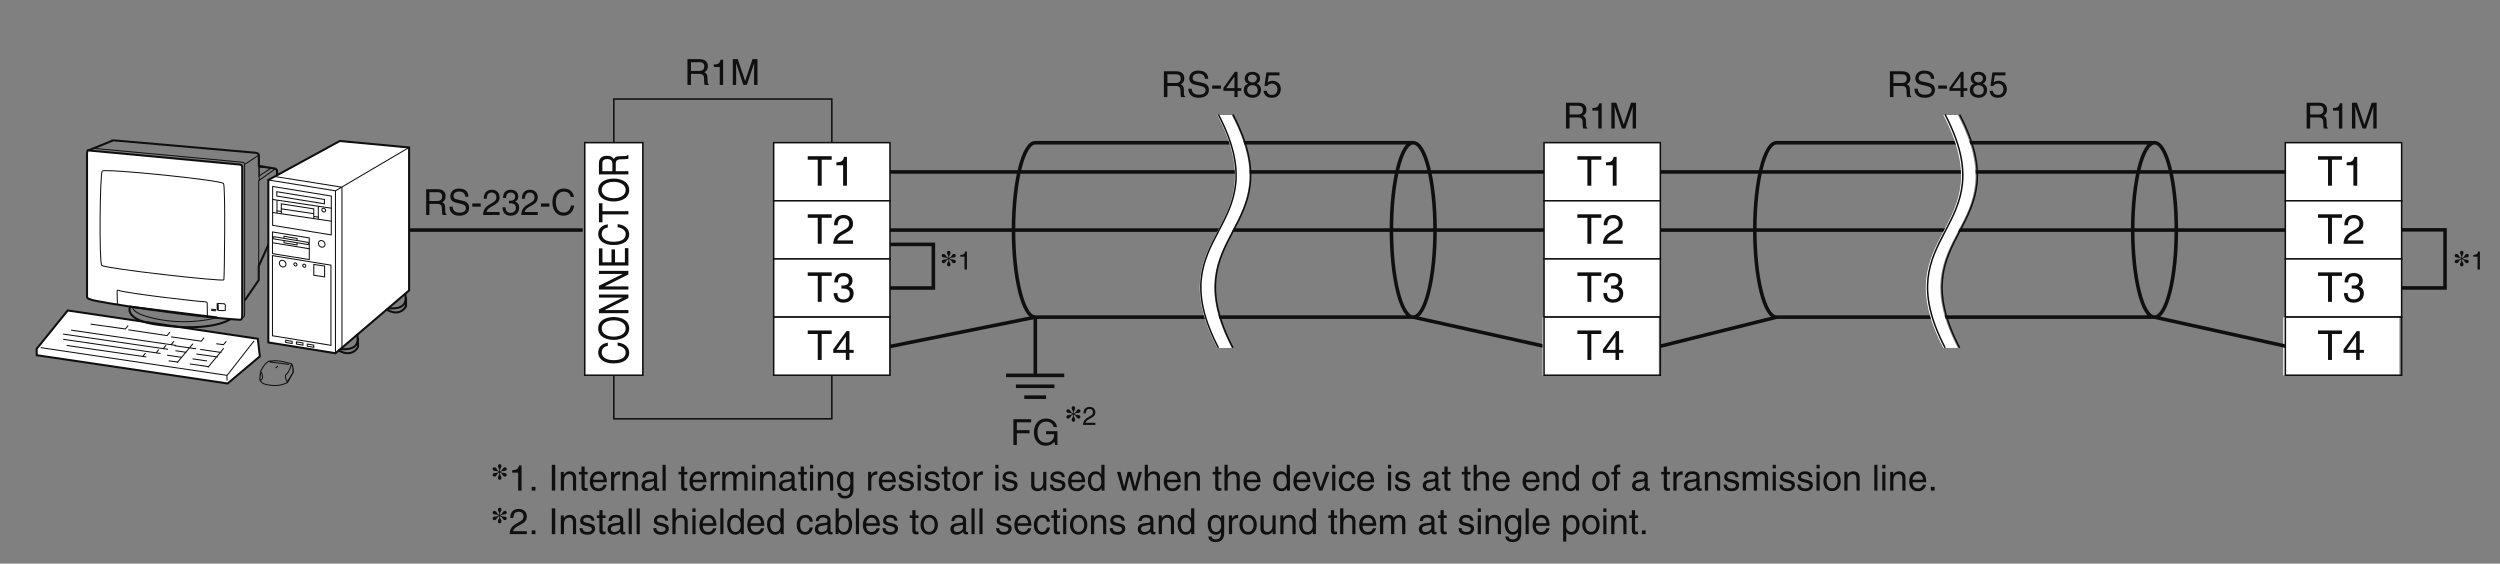 <?xml version="1.0" encoding="UTF-8"?>
<svg xmlns="http://www.w3.org/2000/svg" xmlns:xlink="http://www.w3.org/1999/xlink" width="487.56pt" height="109.91pt" viewBox="0 0 487.56 109.91" version="1.2">
<rect x="0" y="0" width="487.56" height="109.91" fill="#808080" stroke="none"/>
<defs>
<g>
<symbol overflow="visible" id="glyph0-0">
<path style="stroke:none;" d="M 0 0 L 3.5 0 L 3.5 -4.906 L 0 -4.906 Z M 1.75 -2.766 L 0.562 -4.547 L 2.938 -4.547 Z M 1.953 -2.453 L 3.156 -4.234 L 3.156 -0.672 Z M 0.562 -0.344 L 1.75 -2.141 L 2.938 -0.344 Z M 0.344 -4.234 L 1.547 -2.453 L 0.344 -0.672 Z M 0.344 -4.234 "/>
</symbol>
<symbol overflow="visible" id="glyph0-1">
<path style="stroke:none;" d="M 1.297 -2.156 L 2.938 -2.156 C 3.75 -2.156 3.844 -1.672 3.844 -1.266 C 3.844 -1.078 3.859 -0.312 3.953 0 L 4.781 0 L 4.781 -0.109 C 4.578 -0.234 4.547 -0.344 4.531 -0.609 L 4.5 -1.531 C 4.469 -2.219 4.172 -2.359 3.891 -2.469 C 4.219 -2.656 4.594 -2.938 4.594 -3.672 C 4.594 -4.734 3.766 -5.031 2.938 -5.031 L 0.609 -5.031 L 0.609 0 L 1.297 0 Z M 1.297 -4.438 L 2.984 -4.438 C 3.328 -4.438 3.891 -4.375 3.891 -3.609 C 3.891 -2.859 3.359 -2.734 2.875 -2.734 L 1.297 -2.734 Z M 1.297 -4.438 "/>
</symbol>
<symbol overflow="visible" id="glyph0-2">
<path style="stroke:none;" d="M 2.516 -4.922 L 2.031 -4.922 C 1.828 -4.109 1.5 -4.031 0.703 -3.984 L 0.703 -3.5 L 1.859 -3.5 L 1.859 0 L 2.516 0 Z M 2.516 -4.922 "/>
</symbol>
<symbol overflow="visible" id="glyph0-3">
<path style="stroke:none;" d="M 5.328 0 L 5.328 -5.031 L 4.359 -5.031 L 2.938 -0.781 L 2.922 -0.781 L 1.484 -5.031 L 0.516 -5.031 L 0.516 0 L 1.172 0 L 1.172 -2.969 C 1.172 -3.109 1.156 -3.75 1.156 -4.219 L 1.172 -4.219 L 2.578 0 L 3.25 0 L 4.672 -4.219 L 4.688 -4.219 C 4.688 -3.75 4.672 -3.109 4.672 -2.969 L 4.672 0 Z M 5.328 0 "/>
</symbol>
<symbol overflow="visible" id="glyph0-4">
<path style="stroke:none;" d="M 4.203 -3.562 C 4.172 -4.109 4 -5.156 2.234 -5.156 C 1.016 -5.156 0.516 -4.391 0.516 -3.609 C 0.516 -2.734 1.25 -2.5 1.578 -2.422 L 2.609 -2.188 C 3.438 -1.984 3.688 -1.812 3.688 -1.297 C 3.688 -0.578 2.859 -0.453 2.359 -0.453 C 1.719 -0.453 0.984 -0.719 0.984 -1.625 L 0.344 -1.625 C 0.344 -1.156 0.422 -0.734 0.859 -0.344 C 1.078 -0.141 1.438 0.141 2.375 0.141 C 3.234 0.141 4.344 -0.203 4.344 -1.391 C 4.344 -2.188 3.844 -2.578 3.203 -2.734 L 1.766 -3.062 C 1.469 -3.125 1.172 -3.266 1.172 -3.703 C 1.172 -4.453 1.891 -4.578 2.312 -4.578 C 2.891 -4.578 3.531 -4.328 3.562 -3.562 Z M 4.203 -3.562 "/>
</symbol>
<symbol overflow="visible" id="glyph0-5">
<path style="stroke:none;" d="M 2.016 -2.25 L 0.312 -2.25 L 0.312 -1.625 L 2.016 -1.625 Z M 2.016 -2.25 "/>
</symbol>
<symbol overflow="visible" id="glyph0-6">
<path style="stroke:none;" d="M 3.656 -1.203 L 3.656 -1.734 L 2.938 -1.734 L 2.938 -4.922 L 2.422 -4.922 L 0.172 -1.797 L 0.172 -1.203 L 2.328 -1.203 L 2.328 0 L 2.938 0 L 2.938 -1.203 Z M 2.312 -3.969 L 2.328 -3.969 L 2.328 -1.734 L 0.734 -1.734 Z M 2.312 -3.969 "/>
</symbol>
<symbol overflow="visible" id="glyph0-7">
<path style="stroke:none;" d="M 3.438 -3.656 C 3.438 -4.234 3.016 -4.922 1.922 -4.922 C 0.75 -4.922 0.438 -4.078 0.438 -3.562 C 0.438 -3.109 0.672 -2.766 1.094 -2.609 C 0.578 -2.406 0.266 -2.016 0.266 -1.406 C 0.266 -1.172 0.266 -0.641 0.766 -0.25 C 1.156 0.062 1.688 0.141 1.953 0.141 C 3.109 0.141 3.625 -0.625 3.625 -1.422 C 3.625 -1.797 3.484 -2.344 2.812 -2.625 C 3.031 -2.734 3.438 -2.953 3.438 -3.656 Z M 1.938 -2.312 C 2.5 -2.312 2.969 -2.016 2.969 -1.344 C 2.969 -0.578 2.422 -0.422 1.969 -0.422 C 1.125 -0.422 0.922 -1.016 0.922 -1.406 C 0.922 -1.859 1.25 -2.312 1.938 -2.312 Z M 1.938 -2.844 C 1.484 -2.844 1.078 -3.125 1.078 -3.594 C 1.078 -3.906 1.234 -4.375 1.891 -4.375 C 2.609 -4.375 2.812 -3.938 2.812 -3.641 C 2.812 -3.188 2.469 -2.844 1.938 -2.844 Z M 1.938 -2.844 "/>
</symbol>
<symbol overflow="visible" id="glyph0-8">
<path style="stroke:none;" d="M 1.234 -4.219 L 3.328 -4.219 L 3.328 -4.812 L 0.781 -4.812 L 0.406 -2.172 L 0.938 -2.156 C 1.172 -2.453 1.484 -2.625 1.844 -2.625 C 2.453 -2.625 2.938 -2.234 2.938 -1.531 C 2.938 -0.906 2.547 -0.406 1.906 -0.406 C 1.344 -0.406 0.922 -0.656 0.859 -1.219 L 0.219 -1.219 C 0.344 -0.125 1.172 0.141 1.812 0.141 C 3.359 0.141 3.594 -1.047 3.594 -1.594 C 3.594 -2.609 2.781 -3.172 1.984 -3.172 C 1.547 -3.172 1.234 -3.031 1.031 -2.859 Z M 1.234 -4.219 "/>
</symbol>
<symbol overflow="visible" id="glyph0-9">
<path style="stroke:none;" d="M 1.344 -0.734 L 0.609 -0.734 L 0.609 0 L 1.344 0 Z M 1.344 -0.734 "/>
</symbol>
<symbol overflow="visible" id="glyph0-10">
<path style="stroke:none;" d=""/>
</symbol>
<symbol overflow="visible" id="glyph0-11">
<path style="stroke:none;" d="M 1.312 -5.031 L 0.641 -5.031 L 0.641 0 L 1.312 0 Z M 1.312 -5.031 "/>
</symbol>
<symbol overflow="visible" id="glyph0-12">
<path style="stroke:none;" d="M 3.438 -2.484 C 3.438 -3.531 2.719 -3.766 2.156 -3.766 C 1.531 -3.766 1.188 -3.344 1.047 -3.141 L 1.031 -3.141 L 1.031 -3.656 L 0.453 -3.656 L 0.453 0 L 1.078 0 L 1.078 -2 C 1.078 -2.984 1.688 -3.219 2.031 -3.219 C 2.641 -3.219 2.828 -2.891 2.828 -2.25 L 2.828 0 L 3.438 0 Z M 3.438 -2.484 "/>
</symbol>
<symbol overflow="visible" id="glyph0-13">
<path style="stroke:none;" d="M 1.797 -3.156 L 1.797 -3.656 L 1.219 -3.656 L 1.219 -4.688 L 0.594 -4.688 L 0.594 -3.656 L 0.094 -3.656 L 0.094 -3.156 L 0.594 -3.156 L 0.594 -0.734 C 0.594 -0.297 0.734 0.047 1.344 0.047 C 1.406 0.047 1.578 0.016 1.797 0 L 1.797 -0.484 L 1.578 -0.484 C 1.453 -0.484 1.219 -0.484 1.219 -0.766 L 1.219 -3.156 Z M 1.797 -3.156 "/>
</symbol>
<symbol overflow="visible" id="glyph0-14">
<path style="stroke:none;" d="M 2.953 -1.141 C 2.922 -0.875 2.578 -0.422 2 -0.422 C 1.297 -0.422 0.938 -0.875 0.938 -1.625 L 3.609 -1.625 C 3.609 -2.922 3.094 -3.766 2.031 -3.766 C 0.828 -3.766 0.281 -2.859 0.281 -1.734 C 0.281 -0.672 0.891 0.109 1.922 0.109 C 2.5 0.109 2.75 -0.031 2.906 -0.141 C 3.375 -0.453 3.547 -0.969 3.562 -1.141 Z M 0.938 -2.125 C 0.938 -2.688 1.391 -3.219 1.953 -3.219 C 2.703 -3.219 2.938 -2.688 2.969 -2.125 Z M 0.938 -2.125 "/>
</symbol>
<symbol overflow="visible" id="glyph0-15">
<path style="stroke:none;" d="M 1.156 -2.125 C 1.156 -2.656 1.516 -3.109 2.094 -3.109 L 2.328 -3.109 L 2.328 -3.75 C 2.281 -3.766 2.234 -3.766 2.156 -3.766 C 1.703 -3.766 1.375 -3.484 1.141 -3.047 L 1.125 -3.047 L 1.125 -3.656 L 0.531 -3.656 L 0.531 0 L 1.156 0 Z M 1.156 -2.125 "/>
</symbol>
<symbol overflow="visible" id="glyph0-16">
<path style="stroke:none;" d="M 1 -2.547 C 1.047 -2.828 1.141 -3.25 1.844 -3.25 C 2.422 -3.25 2.703 -3.047 2.703 -2.656 C 2.703 -2.297 2.531 -2.234 2.375 -2.219 L 1.359 -2.094 C 0.344 -1.969 0.25 -1.266 0.25 -0.953 C 0.25 -0.328 0.734 0.109 1.406 0.109 C 2.109 0.109 2.484 -0.234 2.719 -0.484 C 2.75 -0.203 2.828 0.062 3.375 0.062 C 3.516 0.062 3.609 0.031 3.703 0 L 3.703 -0.453 C 3.641 -0.438 3.562 -0.422 3.5 -0.422 C 3.375 -0.422 3.297 -0.484 3.297 -0.641 L 3.297 -2.75 C 3.297 -3.688 2.234 -3.766 1.953 -3.766 C 1.047 -3.766 0.469 -3.422 0.438 -2.547 Z M 2.688 -1.266 C 2.688 -0.781 2.125 -0.406 1.547 -0.406 C 1.094 -0.406 0.891 -0.641 0.891 -1.047 C 0.891 -1.5 1.375 -1.594 1.672 -1.641 C 2.438 -1.734 2.594 -1.797 2.688 -1.875 Z M 2.688 -1.266 "/>
</symbol>
<symbol overflow="visible" id="glyph0-17">
<path style="stroke:none;" d="M 1.078 -5.031 L 0.469 -5.031 L 0.469 0 L 1.078 0 Z M 1.078 -5.031 "/>
</symbol>
<symbol overflow="visible" id="glyph0-18">
<path style="stroke:none;" d="M 0.453 0 L 1.078 0 L 1.078 -2 C 1.078 -2.984 1.688 -3.219 2.031 -3.219 C 2.484 -3.219 2.609 -2.844 2.609 -2.531 L 2.609 0 L 3.234 0 L 3.234 -2.234 C 3.234 -2.719 3.562 -3.219 4.094 -3.219 C 4.609 -3.219 4.766 -2.875 4.766 -2.359 L 4.766 0 L 5.391 0 L 5.391 -2.531 C 5.391 -3.562 4.641 -3.766 4.25 -3.766 C 3.688 -3.766 3.438 -3.516 3.125 -3.172 C 3.031 -3.359 2.812 -3.766 2.156 -3.766 C 1.5 -3.766 1.188 -3.344 1.047 -3.141 L 1.031 -3.141 L 1.031 -3.656 L 0.453 -3.656 Z M 0.453 0 "/>
</symbol>
<symbol overflow="visible" id="glyph0-19">
<path style="stroke:none;" d="M 1.078 -3.656 L 0.469 -3.656 L 0.469 0 L 1.078 0 Z M 1.078 -4.328 L 1.078 -5.031 L 0.469 -5.031 L 0.469 -4.328 Z M 1.078 -4.328 "/>
</symbol>
<symbol overflow="visible" id="glyph0-20">
<path style="stroke:none;" d="M 0.922 -1.844 C 0.922 -2.312 0.969 -3.219 1.922 -3.219 C 2.812 -3.219 2.906 -2.25 2.906 -1.656 C 2.906 -0.688 2.297 -0.422 1.906 -0.422 C 1.234 -0.422 0.922 -1.031 0.922 -1.844 Z M 3.5 -3.656 L 2.906 -3.656 L 2.906 -3.141 L 2.891 -3.141 C 2.75 -3.359 2.469 -3.766 1.812 -3.766 C 0.828 -3.766 0.281 -2.969 0.281 -1.938 C 0.281 -1.062 0.641 0.109 1.891 0.109 C 2.375 0.109 2.703 -0.125 2.859 -0.391 L 2.859 -0.406 L 2.875 -0.406 L 2.875 -0.266 C 2.875 0.172 2.891 1.031 1.828 1.031 C 1.688 1.031 1.125 1.031 1.016 0.453 L 0.391 0.453 C 0.516 1.422 1.359 1.547 1.797 1.547 C 3.484 1.547 3.5 0.219 3.5 -0.297 Z M 3.5 -3.656 "/>
</symbol>
<symbol overflow="visible" id="glyph0-21">
<path style="stroke:none;" d="M 3.125 -2.625 C 3.125 -2.797 3.031 -3.766 1.734 -3.766 C 1.016 -3.766 0.344 -3.406 0.344 -2.594 C 0.344 -2.094 0.672 -1.828 1.188 -1.703 L 1.906 -1.531 C 2.422 -1.406 2.625 -1.297 2.625 -1.016 C 2.625 -0.609 2.234 -0.422 1.797 -0.422 C 0.922 -0.422 0.844 -0.891 0.812 -1.172 L 0.219 -1.172 C 0.25 -0.734 0.344 0.109 1.797 0.109 C 2.625 0.109 3.25 -0.344 3.25 -1.109 C 3.25 -1.609 2.984 -1.891 2.219 -2.078 L 1.609 -2.219 C 1.125 -2.344 0.938 -2.422 0.938 -2.719 C 0.938 -3.172 1.484 -3.234 1.672 -3.234 C 2.438 -3.234 2.531 -2.844 2.531 -2.625 Z M 3.125 -2.625 "/>
</symbol>
<symbol overflow="visible" id="glyph0-22">
<path style="stroke:none;" d="M 0.25 -1.828 C 0.25 -0.891 0.781 0.094 1.953 0.094 C 3.109 0.094 3.641 -0.891 3.641 -1.828 C 3.641 -2.781 3.109 -3.766 1.953 -3.766 C 0.781 -3.766 0.25 -2.781 0.25 -1.828 Z M 0.875 -1.828 C 0.875 -2.328 1.062 -3.234 1.953 -3.234 C 2.828 -3.234 3.016 -2.328 3.016 -1.828 C 3.016 -1.344 2.828 -0.438 1.953 -0.438 C 1.062 -0.438 0.875 -1.344 0.875 -1.828 Z M 0.875 -1.828 "/>
</symbol>
<symbol overflow="visible" id="glyph0-23">
<path style="stroke:none;" d="M 3.422 0 L 3.422 -3.656 L 2.812 -3.656 L 2.812 -1.641 C 2.812 -1.109 2.578 -0.422 1.797 -0.422 C 1.406 -0.422 1.094 -0.625 1.094 -1.234 L 1.094 -3.656 L 0.469 -3.656 L 0.469 -1.031 C 0.469 -0.156 1.125 0.109 1.672 0.109 C 2.25 0.109 2.562 -0.125 2.828 -0.547 L 2.844 -0.531 L 2.844 0 Z M 3.422 0 "/>
</symbol>
<symbol overflow="visible" id="glyph0-24">
<path style="stroke:none;" d="M 3.5 -5.031 L 2.875 -5.031 L 2.875 -3.188 L 2.859 -3.141 C 2.719 -3.359 2.438 -3.766 1.766 -3.766 C 0.797 -3.766 0.25 -2.969 0.25 -1.938 C 0.25 -1.062 0.609 0.109 1.859 0.109 C 2.219 0.109 2.625 0 2.891 -0.5 L 2.906 -0.5 L 2.906 0 L 3.5 0 Z M 0.875 -1.844 C 0.875 -2.312 0.938 -3.219 1.891 -3.219 C 2.766 -3.219 2.875 -2.25 2.875 -1.656 C 2.875 -0.688 2.266 -0.422 1.875 -0.422 C 1.203 -0.422 0.875 -1.031 0.875 -1.844 Z M 0.875 -1.844 "/>
</symbol>
<symbol overflow="visible" id="glyph0-25">
<path style="stroke:none;" d="M 2.5 -2.828 L 2.516 -2.828 L 3.266 0 L 3.906 0 L 4.969 -3.656 L 4.344 -3.656 L 3.609 -0.781 L 3.594 -0.781 L 2.875 -3.656 L 2.188 -3.656 L 1.484 -0.781 L 1.469 -0.781 L 0.766 -3.656 L 0.094 -3.656 L 1.156 0 L 1.797 0 Z M 2.5 -2.828 "/>
</symbol>
<symbol overflow="visible" id="glyph0-26">
<path style="stroke:none;" d="M 3.438 -2.484 C 3.438 -3.531 2.719 -3.766 2.156 -3.766 C 1.562 -3.766 1.266 -3.406 1.078 -3.172 L 1.078 -5.031 L 0.453 -5.031 L 0.453 0 L 1.078 0 L 1.078 -2 C 1.078 -2.922 1.594 -3.219 2.094 -3.219 C 2.688 -3.219 2.828 -2.891 2.828 -2.391 L 2.828 0 L 3.438 0 Z M 3.438 -2.484 "/>
</symbol>
<symbol overflow="visible" id="glyph0-27">
<path style="stroke:none;" d="M 1.734 -0.672 L 1.719 -0.672 L 0.766 -3.656 L 0.062 -3.656 L 1.391 0 L 2.047 0 L 3.438 -3.656 L 2.766 -3.656 Z M 1.734 -0.672 "/>
</symbol>
<symbol overflow="visible" id="glyph0-28">
<path style="stroke:none;" d="M 3.344 -2.422 C 3.297 -3.062 2.922 -3.766 1.969 -3.766 C 0.75 -3.766 0.203 -2.859 0.203 -1.734 C 0.203 -0.672 0.812 0.109 1.844 0.109 C 2.922 0.109 3.281 -0.719 3.344 -1.297 L 2.75 -1.297 C 2.641 -0.734 2.281 -0.422 1.875 -0.422 C 1.016 -0.422 0.875 -1.203 0.875 -1.828 C 0.875 -2.484 1.109 -3.219 1.875 -3.219 C 2.391 -3.219 2.672 -2.922 2.75 -2.422 Z M 3.344 -2.422 "/>
</symbol>
<symbol overflow="visible" id="glyph0-29">
<path style="stroke:none;" d="M 1.828 -3.156 L 1.828 -3.656 L 1.219 -3.656 L 1.219 -4.109 C 1.219 -4.406 1.312 -4.547 1.578 -4.547 C 1.656 -4.547 1.75 -4.531 1.828 -4.531 L 1.828 -5.078 C 1.734 -5.094 1.641 -5.094 1.547 -5.094 C 0.953 -5.094 0.609 -4.844 0.609 -4.297 L 0.609 -3.656 L 0.094 -3.656 L 0.094 -3.156 L 0.609 -3.156 L 0.609 0 L 1.219 0 L 1.219 -3.156 Z M 1.828 -3.156 "/>
</symbol>
<symbol overflow="visible" id="glyph0-30">
<path style="stroke:none;" d="M 0.922 -3.156 C 0.938 -3.5 0.984 -4.375 1.922 -4.375 C 2.641 -4.375 2.891 -3.875 2.891 -3.484 C 2.891 -2.828 2.516 -2.625 1.984 -2.328 L 1.344 -1.953 C 0.672 -1.562 0.219 -1.016 0.188 0 L 3.547 0 L 3.547 -0.578 L 0.875 -0.578 C 0.906 -0.766 1.047 -1.156 1.719 -1.531 L 2.234 -1.812 C 2.969 -2.203 3.547 -2.562 3.547 -3.453 C 3.547 -4.375 2.859 -4.922 2.016 -4.922 C 1.484 -4.922 0.312 -4.766 0.312 -3.156 Z M 0.922 -3.156 "/>
</symbol>
<symbol overflow="visible" id="glyph0-31">
<path style="stroke:none;" d="M 0.984 0 L 0.984 -0.453 L 1 -0.453 C 1.125 -0.25 1.391 0.109 2.016 0.109 C 3.25 0.109 3.625 -1.062 3.625 -1.938 C 3.625 -2.969 3.062 -3.766 2.094 -3.766 C 1.672 -3.766 1.297 -3.578 1.031 -3.203 L 1.016 -3.203 L 1.016 -5.031 L 0.406 -5.031 L 0.406 0 Z M 2.984 -1.844 C 2.984 -1.031 2.672 -0.422 2 -0.422 C 1.609 -0.422 1 -0.688 1 -1.656 C 1 -2.25 1.094 -3.219 1.984 -3.219 C 2.938 -3.219 2.984 -2.312 2.984 -1.844 Z M 2.984 -1.844 "/>
</symbol>
<symbol overflow="visible" id="glyph0-32">
<path style="stroke:none;" d="M 1 -1.656 C 1 -2.25 1.094 -3.219 1.984 -3.219 C 2.938 -3.219 2.984 -2.312 2.984 -1.844 C 2.984 -1.031 2.672 -0.422 2 -0.422 C 1.609 -0.422 1 -0.688 1 -1.656 Z M 0.406 1.453 L 1.016 1.453 L 1.016 -0.391 L 1.031 -0.391 C 1.203 -0.125 1.516 0.109 2.016 0.109 C 3.25 0.109 3.625 -1.062 3.625 -1.938 C 3.625 -2.969 3.062 -3.766 2.094 -3.766 C 1.422 -3.766 1.141 -3.359 1 -3.141 L 0.984 -3.141 L 0.984 -3.656 L 0.406 -3.656 Z M 0.406 1.453 "/>
</symbol>
<symbol overflow="visible" id="glyph0-33">
<path style="stroke:none;" d="M 1.281 -2.281 L 3.75 -2.281 L 3.75 -2.891 L 1.281 -2.891 L 1.281 -4.422 L 4.078 -4.422 L 4.078 -5.031 L 0.609 -5.031 L 0.609 0 L 1.281 0 Z M 1.281 -2.281 "/>
</symbol>
<symbol overflow="visible" id="glyph0-34">
<path style="stroke:none;" d="M 2.719 -2.109 L 4.297 -2.109 C 4.297 -1.562 4.172 -1.125 3.734 -0.766 C 3.359 -0.469 2.969 -0.453 2.703 -0.453 C 1.375 -0.453 1.031 -1.5 1.031 -2.516 C 1.031 -3.844 1.781 -4.562 2.688 -4.562 C 3.234 -4.562 3.969 -4.375 4.188 -3.5 L 4.844 -3.5 C 4.703 -4.625 3.656 -5.156 2.719 -5.156 C 1.078 -5.156 0.344 -3.781 0.344 -2.562 C 0.344 -2.016 0.359 -1.156 1.125 -0.438 C 1.391 -0.188 1.812 0.141 2.672 0.141 C 3.359 0.141 3.984 -0.172 4.328 -0.656 L 4.484 0 L 4.922 0 L 4.922 -2.688 L 2.719 -2.688 Z M 2.719 -2.109 "/>
</symbol>
<symbol overflow="visible" id="glyph1-0">
<path style="stroke:none;" d="M 0 0 L 4 0 L 4 -5.594 L 0 -5.594 Z M 2 -3.156 L 0.641 -5.203 L 3.359 -5.203 Z M 2.234 -2.797 L 3.594 -4.844 L 3.594 -0.766 Z M 0.641 -0.406 L 2 -2.438 L 3.359 -0.406 Z M 0.406 -4.844 L 1.766 -2.797 L 0.406 -0.766 Z M 0.406 -4.844 "/>
</symbol>
<symbol overflow="visible" id="glyph1-1">
<path style="stroke:none;" d="M 0.109 -5.062 L 2.062 -5.062 L 2.062 0 L 2.828 0 L 2.828 -5.062 L 4.781 -5.062 L 4.781 -5.75 L 0.109 -5.75 Z M 0.109 -5.062 "/>
</symbol>
<symbol overflow="visible" id="glyph1-2">
<path style="stroke:none;" d="M 2.875 -5.625 L 2.312 -5.625 C 2.094 -4.703 1.719 -4.609 0.812 -4.547 L 0.812 -3.984 L 2.125 -3.984 L 2.125 0 L 2.875 0 Z M 2.875 -5.625 "/>
</symbol>
<symbol overflow="visible" id="glyph1-3">
<path style="stroke:none;" d="M 1.062 -3.609 C 1.078 -4 1.125 -4.984 2.188 -4.984 C 3.016 -4.984 3.297 -4.422 3.297 -3.969 C 3.297 -3.234 2.875 -3.016 2.266 -2.656 L 1.531 -2.234 C 0.781 -1.797 0.25 -1.172 0.203 0 L 4.062 0 L 4.062 -0.656 L 1 -0.656 C 1.031 -0.875 1.203 -1.312 1.969 -1.75 L 2.547 -2.062 C 3.391 -2.516 4.062 -2.938 4.062 -3.938 C 4.062 -4.984 3.266 -5.625 2.297 -5.625 C 1.688 -5.625 0.359 -5.438 0.359 -3.609 Z M 1.062 -3.609 "/>
</symbol>
<symbol overflow="visible" id="glyph1-4">
<path style="stroke:none;" d="M 1.797 -2.594 C 1.891 -2.594 2.016 -2.594 2.109 -2.594 C 2.594 -2.594 3.422 -2.516 3.422 -1.562 C 3.422 -0.922 2.922 -0.484 2.203 -0.484 C 1.156 -0.484 1.031 -1.188 1 -1.719 L 0.266 -1.719 C 0.312 -1.078 0.484 -0.422 1.109 -0.094 C 1.391 0.047 1.734 0.156 2.156 0.156 C 3.578 0.156 4.172 -0.734 4.172 -1.656 C 4.172 -2.406 3.781 -2.797 3.234 -2.969 L 3.234 -2.984 C 3.547 -3.078 3.953 -3.422 3.953 -4.141 C 3.953 -5 3.312 -5.625 2.219 -5.625 C 0.75 -5.625 0.406 -4.609 0.406 -3.781 L 1.094 -3.781 C 1.125 -4.172 1.188 -4.984 2.188 -4.984 C 3.031 -4.984 3.234 -4.438 3.234 -4.109 C 3.234 -3.406 2.703 -3.188 2.156 -3.188 C 2.047 -3.188 1.906 -3.188 1.797 -3.203 Z M 1.797 -2.594 "/>
</symbol>
<symbol overflow="visible" id="glyph1-5">
<path style="stroke:none;" d="M 4.188 -1.375 L 4.188 -1.969 L 3.359 -1.969 L 3.359 -5.625 L 2.781 -5.625 L 0.203 -2.062 L 0.203 -1.375 L 2.656 -1.375 L 2.656 0 L 3.359 0 L 3.359 -1.375 Z M 2.641 -4.531 L 2.656 -4.531 L 2.656 -1.969 L 0.844 -1.969 Z M 2.641 -4.531 "/>
</symbol>
<symbol overflow="visible" id="glyph2-0">
<path style="stroke:none;" d="M 0 0 L 0 -3.188 L -5.594 -3.188 L -5.594 0 Z M -3.156 -1.594 L -5.203 -0.516 L -5.203 -2.688 Z M -2.797 -1.797 L -4.844 -2.875 L -0.766 -2.875 Z M -0.406 -0.516 L -2.438 -1.594 L -0.406 -2.688 Z M -4.844 -0.312 L -2.797 -1.406 L -0.766 -0.312 Z M -4.844 -0.312 "/>
</symbol>
<symbol overflow="visible" id="glyph2-1">
<path style="stroke:none;" d="M -4.016 -4.312 C -4.969 -4.219 -5.891 -3.609 -5.891 -2.422 C -5.891 -1.094 -4.672 -0.281 -2.906 -0.281 C -0.703 -0.281 0.156 -1.297 0.156 -2.344 C 0.156 -2.688 0.062 -4.094 -2.109 -4.359 L -2.109 -3.75 C -0.781 -3.547 -0.531 -2.844 -0.531 -2.438 C -0.531 -1.297 -1.578 -0.922 -2.922 -0.922 C -4.438 -0.922 -5.203 -1.594 -5.203 -2.422 C -5.203 -2.859 -5.031 -3.531 -4.016 -3.703 Z M -4.016 -4.312 "/>
</symbol>
<symbol overflow="visible" id="glyph2-2">
<path style="stroke:none;" d="M -2.875 -4.078 C -1.516 -4.078 -0.531 -3.484 -0.531 -2.484 C -0.531 -1.484 -1.516 -0.891 -2.875 -0.891 C -4.219 -0.891 -5.203 -1.484 -5.203 -2.484 C -5.203 -3.484 -4.219 -4.078 -2.875 -4.078 Z M -2.875 -4.719 C -4.109 -4.719 -5.891 -4.203 -5.891 -2.484 C -5.891 -0.766 -4.109 -0.25 -2.875 -0.25 C -1.625 -0.25 0.156 -0.766 0.156 -2.484 C 0.156 -4.203 -1.625 -4.719 -2.875 -4.719 Z M -2.875 -4.719 "/>
</symbol>
<symbol overflow="visible" id="glyph2-3">
<path style="stroke:none;" d="M -1.109 -3.531 L -1.109 -3.516 L -5.75 -1.219 L -5.75 -0.484 L 0 -0.484 L 0 -1.094 L -4.641 -1.094 L 0 -3.438 L 0 -4.125 L -5.75 -4.125 L -5.75 -3.531 Z M -1.109 -3.531 "/>
</symbol>
<symbol overflow="visible" id="glyph2-4">
<path style="stroke:none;" d="M -0.688 -3.938 L -0.688 -1.172 L -2.609 -1.172 L -2.609 -3.688 L -3.297 -3.688 L -3.297 -1.172 L -5.062 -1.172 L -5.062 -3.891 L -5.75 -3.891 L -5.75 -0.547 L 0 -0.547 L 0 -3.938 Z M -0.688 -3.938 "/>
</symbol>
<symbol overflow="visible" id="glyph2-5">
<path style="stroke:none;" d="M -5.062 -0.094 L -5.062 -1.641 L 0 -1.641 L 0 -2.266 L -5.062 -2.266 L -5.062 -3.812 L -5.75 -3.812 L -5.75 -0.094 Z M -5.062 -0.094 "/>
</symbol>
<symbol overflow="visible" id="glyph2-6">
<path style="stroke:none;" d="M -2.469 -1.188 L -2.469 -2.688 C -2.469 -3.422 -1.906 -3.5 -1.438 -3.5 C -1.219 -3.5 -0.359 -3.516 0 -3.609 L 0 -4.375 L -0.125 -4.375 C -0.266 -4.172 -0.391 -4.141 -0.703 -4.141 L -1.75 -4.109 C -2.547 -4.078 -2.688 -3.812 -2.828 -3.547 C -3.047 -3.844 -3.359 -4.188 -4.203 -4.188 C -5.422 -4.188 -5.75 -3.438 -5.75 -2.688 L -5.75 -0.562 L 0 -0.562 L 0 -1.188 Z M -5.078 -1.188 L -5.078 -2.734 C -5.078 -3.031 -5.016 -3.547 -4.125 -3.547 C -3.266 -3.547 -3.125 -3.078 -3.125 -2.625 L -3.125 -1.188 Z M -5.078 -1.188 "/>
</symbol>
<symbol overflow="visible" id="glyph3-0">
<path style="stroke:none;" d="M 0 0 L 3.344 0 L 3.344 -4.906 L 0 -4.906 Z M 1.672 -2.766 L 0.531 -4.547 L 2.812 -4.547 Z M 1.875 -2.453 L 3.016 -4.234 L 3.016 -0.672 Z M 0.531 -0.344 L 1.672 -2.141 L 2.812 -0.344 Z M 0.328 -4.234 L 1.469 -2.453 L 0.328 -0.672 Z M 0.328 -4.234 "/>
</symbol>
<symbol overflow="visible" id="glyph3-1">
<path style="stroke:none;" d="M 1.234 -2.156 L 2.812 -2.156 C 3.578 -2.156 3.672 -1.672 3.672 -1.266 C 3.672 -1.078 3.688 -0.312 3.781 0 L 4.578 0 L 4.578 -0.109 C 4.375 -0.234 4.344 -0.344 4.328 -0.609 L 4.297 -1.531 C 4.266 -2.219 4 -2.359 3.719 -2.469 C 4.031 -2.656 4.391 -2.938 4.391 -3.672 C 4.391 -4.734 3.594 -5.031 2.812 -5.031 L 0.594 -5.031 L 0.594 0 L 1.234 0 Z M 1.234 -4.438 L 2.859 -4.438 C 3.172 -4.438 3.719 -4.375 3.719 -3.609 C 3.719 -2.859 3.219 -2.734 2.734 -2.734 L 1.234 -2.734 Z M 1.234 -4.438 "/>
</symbol>
<symbol overflow="visible" id="glyph3-2">
<path style="stroke:none;" d="M 4.016 -3.562 C 3.984 -4.109 3.812 -5.156 2.141 -5.156 C 0.969 -5.156 0.484 -4.391 0.484 -3.609 C 0.484 -2.734 1.203 -2.5 1.516 -2.422 L 2.5 -2.188 C 3.281 -1.984 3.516 -1.812 3.516 -1.297 C 3.516 -0.578 2.734 -0.453 2.266 -0.453 C 1.641 -0.453 0.938 -0.719 0.938 -1.625 L 0.328 -1.625 C 0.328 -1.156 0.406 -0.734 0.812 -0.344 C 1.031 -0.141 1.375 0.141 2.266 0.141 C 3.094 0.141 4.141 -0.203 4.141 -1.391 C 4.141 -2.188 3.672 -2.578 3.062 -2.734 L 1.688 -3.062 C 1.406 -3.125 1.109 -3.266 1.109 -3.703 C 1.109 -4.453 1.812 -4.578 2.219 -4.578 C 2.75 -4.578 3.375 -4.328 3.406 -3.562 Z M 4.016 -3.562 "/>
</symbol>
<symbol overflow="visible" id="glyph3-3">
<path style="stroke:none;" d="M 1.938 -2.25 L 0.297 -2.25 L 0.297 -1.625 L 1.938 -1.625 Z M 1.938 -2.25 "/>
</symbol>
<symbol overflow="visible" id="glyph3-4">
<path style="stroke:none;" d="M 0.875 -3.156 C 0.906 -3.5 0.938 -4.375 1.828 -4.375 C 2.516 -4.375 2.766 -3.875 2.766 -3.484 C 2.766 -2.828 2.406 -2.625 1.906 -2.328 L 1.281 -1.953 C 0.656 -1.562 0.203 -1.016 0.172 0 L 3.391 0 L 3.391 -0.578 L 0.828 -0.578 C 0.859 -0.766 1 -1.156 1.641 -1.531 L 2.141 -1.812 C 2.828 -2.203 3.391 -2.562 3.391 -3.453 C 3.391 -4.375 2.734 -4.922 1.922 -4.922 C 1.406 -4.922 0.297 -4.766 0.297 -3.156 Z M 0.875 -3.156 "/>
</symbol>
<symbol overflow="visible" id="glyph3-5">
<path style="stroke:none;" d="M 1.5 -2.266 C 1.578 -2.266 1.672 -2.281 1.766 -2.281 C 2.172 -2.281 2.859 -2.203 2.859 -1.375 C 2.859 -0.812 2.438 -0.422 1.844 -0.422 C 0.969 -0.422 0.859 -1.047 0.828 -1.5 L 0.234 -1.5 C 0.266 -0.938 0.406 -0.375 0.922 -0.078 C 1.156 0.047 1.453 0.141 1.797 0.141 C 3 0.141 3.484 -0.641 3.484 -1.453 C 3.484 -2.109 3.156 -2.438 2.703 -2.594 L 2.703 -2.609 C 2.969 -2.688 3.312 -3 3.312 -3.625 C 3.312 -4.375 2.766 -4.922 1.859 -4.922 C 0.625 -4.922 0.344 -4.031 0.344 -3.312 L 0.922 -3.312 C 0.938 -3.656 1 -4.375 1.828 -4.375 C 2.531 -4.375 2.703 -3.891 2.703 -3.594 C 2.703 -2.969 2.266 -2.781 1.812 -2.781 C 1.703 -2.781 1.594 -2.797 1.5 -2.797 Z M 1.5 -2.266 "/>
</symbol>
<symbol overflow="visible" id="glyph3-6">
<path style="stroke:none;" d="M 4.5 -3.516 C 4.406 -4.359 3.766 -5.156 2.531 -5.156 C 1.141 -5.156 0.297 -4.094 0.297 -2.547 C 0.297 -0.609 1.359 0.141 2.453 0.141 C 2.812 0.141 4.281 0.047 4.547 -1.844 L 3.922 -1.844 C 3.703 -0.672 2.969 -0.469 2.547 -0.469 C 1.359 -0.469 0.969 -1.375 0.969 -2.562 C 0.969 -3.891 1.672 -4.562 2.531 -4.562 C 3 -4.562 3.703 -4.391 3.875 -3.516 Z M 4.5 -3.516 "/>
</symbol>
<symbol overflow="visible" id="glyph4-0">
<path style="stroke:none;" d="M 0 0 L 3.5 0 L 3.5 -4.906 L 0 -4.906 Z M 1.75 -2.766 L 0.562 -4.547 L 2.938 -4.547 Z M 1.953 -2.453 L 3.156 -4.234 L 3.156 -0.672 Z M 0.562 -0.344 L 1.75 -2.141 L 2.938 -0.344 Z M 0.344 -4.234 L 1.547 -2.453 L 0.344 -0.672 Z M 0.344 -4.234 "/>
</symbol>
<symbol overflow="visible" id="glyph4-1">
<path style="stroke:none;" d="M 1.562 -3.609 C 1.359 -3.5 1.125 -3.438 0.906 -3.438 C 0.562 -3.438 0.375 -3.297 0.375 -3.062 C 0.375 -2.891 0.5 -2.734 0.688 -2.734 C 0.922 -2.734 1.047 -2.828 1.25 -3.156 C 1.359 -3.359 1.484 -3.438 1.641 -3.5 L 1.672 -3.484 C 1.688 -3.438 1.688 -3.391 1.688 -3.328 C 1.688 -3.031 1.406 -2.766 1.406 -2.5 C 1.406 -2.266 1.547 -2.109 1.75 -2.109 C 1.953 -2.109 2.094 -2.266 2.094 -2.5 C 2.094 -2.766 1.812 -3.031 1.812 -3.328 C 1.812 -3.391 1.812 -3.438 1.828 -3.484 L 1.859 -3.5 C 2.016 -3.438 2.141 -3.359 2.25 -3.156 C 2.453 -2.828 2.578 -2.734 2.812 -2.734 C 3 -2.734 3.125 -2.891 3.125 -3.062 C 3.125 -3.297 2.938 -3.438 2.594 -3.438 C 2.375 -3.438 2.141 -3.5 1.938 -3.609 L 1.938 -3.672 C 2.141 -3.781 2.375 -3.844 2.594 -3.844 C 2.938 -3.844 3.125 -3.969 3.125 -4.219 C 3.125 -4.391 3 -4.547 2.812 -4.547 C 2.578 -4.547 2.453 -4.438 2.25 -4.109 C 2.141 -3.906 2.016 -3.828 1.859 -3.766 L 1.828 -3.797 C 1.812 -3.844 1.812 -3.891 1.812 -3.938 C 1.812 -4.234 2.094 -4.5 2.094 -4.781 C 2.094 -5 1.953 -5.156 1.75 -5.156 C 1.547 -5.156 1.406 -5 1.406 -4.781 C 1.406 -4.5 1.688 -4.234 1.688 -3.938 C 1.688 -3.891 1.688 -3.844 1.672 -3.797 L 1.641 -3.766 C 1.484 -3.828 1.359 -3.906 1.25 -4.109 C 1.047 -4.438 0.922 -4.547 0.688 -4.547 C 0.5 -4.547 0.375 -4.391 0.375 -4.219 C 0.375 -3.969 0.562 -3.844 0.906 -3.844 C 1.125 -3.844 1.359 -3.781 1.562 -3.672 Z M 1.562 -3.609 "/>
</symbol>
<symbol overflow="visible" id="glyph5-0">
<path style="stroke:none;" d="M 0 0 L 2.5 0 L 2.5 -3.5 L 0 -3.5 Z M 1.25 -1.969 L 0.406 -3.25 L 2.094 -3.25 Z M 1.406 -1.75 L 2.25 -3.031 L 2.25 -0.469 Z M 0.406 -0.25 L 1.25 -1.531 L 2.094 -0.25 Z M 0.25 -3.031 L 1.094 -1.75 L 0.25 -0.469 Z M 0.25 -3.031 "/>
</symbol>
<symbol overflow="visible" id="glyph5-1">
<path style="stroke:none;" d="M 1.797 -3.516 L 1.453 -3.516 C 1.312 -2.938 1.078 -2.891 0.5 -2.844 L 0.5 -2.5 L 1.328 -2.5 L 1.328 0 L 1.797 0 Z M 1.797 -3.516 "/>
</symbol>
<symbol overflow="visible" id="glyph5-2">
<path style="stroke:none;" d="M 0.656 -2.25 C 0.672 -2.5 0.703 -3.125 1.375 -3.125 C 1.891 -3.125 2.062 -2.766 2.062 -2.484 C 2.062 -2.031 1.797 -1.875 1.422 -1.672 L 0.953 -1.391 C 0.484 -1.125 0.156 -0.734 0.125 0 L 2.531 0 L 2.531 -0.422 L 0.625 -0.422 C 0.641 -0.547 0.75 -0.828 1.234 -1.094 L 1.594 -1.297 C 2.125 -1.562 2.531 -1.828 2.531 -2.469 C 2.531 -3.125 2.047 -3.516 1.438 -3.516 C 1.062 -3.516 0.219 -3.406 0.219 -2.25 Z M 0.656 -2.25 "/>
</symbol>
</g>
</defs>
<g id="surface1">
<path style="fill:none;stroke-width:3;stroke-linecap:butt;stroke-linejoin:miter;stroke:rgb(5.618%,6.042%,5.714%);stroke-opacity:1;stroke-miterlimit:4;" d="M 1197.095 281.338 L 1622.283 281.338 L 1622.283 904.987 L 1197.095 904.987 Z M 1197.095 281.338 " transform="matrix(0.1,0,0,-0.1,-0,109.815)"/>
<path style="fill:none;stroke-width:7;stroke-linecap:butt;stroke-linejoin:miter;stroke:rgb(5.618%,6.042%,5.714%);stroke-opacity:1;stroke-miterlimit:4;" d="M 2019.125 479.642 L 1735.901 422.52 M 3010.292 423.146 L 2756.118 479.642 " transform="matrix(0.1,0,0,-0.1,-0,109.815)"/>
<g style="fill:rgb(5.618%,6.042%,5.714%);fill-opacity:1;">
  <use xlink:href="#glyph0-1" x="133.459" y="16.568"/>
  <use xlink:href="#glyph0-2" x="138.508" y="16.568"/>
  <use xlink:href="#glyph0-3" x="142.396" y="16.568"/>
</g>
<path style="fill-rule:nonzero;fill:rgb(100%,100%,100%);fill-opacity:1;stroke-width:3;stroke-linecap:butt;stroke-linejoin:miter;stroke:rgb(5.618%,6.042%,5.714%);stroke-opacity:1;stroke-miterlimit:4;" d="M 4456.948 706.565 L 4683.754 706.565 L 4683.754 819.949 L 4456.948 819.949 Z M 4456.948 706.565 " transform="matrix(0.1,0,0,-0.1,-0,109.815)"/>
<g style="fill:rgb(5.618%,6.042%,5.714%);fill-opacity:1;">
  <use xlink:href="#glyph1-1" x="451.96" y="36.214"/>
  <use xlink:href="#glyph1-2" x="456.843" y="36.214"/>
</g>
<path style="fill-rule:nonzero;fill:rgb(100%,100%,100%);fill-opacity:1;stroke-width:3;stroke-linecap:butt;stroke-linejoin:miter;stroke:rgb(5.618%,6.042%,5.714%);stroke-opacity:1;stroke-miterlimit:4;" d="M 4456.948 593.182 L 4683.754 593.182 L 4683.754 706.565 L 4456.948 706.565 Z M 4456.948 593.182 " transform="matrix(0.1,0,0,-0.1,-0,109.815)"/>
<g style="fill:rgb(5.618%,6.042%,5.714%);fill-opacity:1;">
  <use xlink:href="#glyph1-1" x="451.96" y="47.542"/>
  <use xlink:href="#glyph1-3" x="456.843" y="47.542"/>
</g>
<path style="fill-rule:nonzero;fill:rgb(100%,100%,100%);fill-opacity:1;stroke-width:3;stroke-linecap:butt;stroke-linejoin:miter;stroke:rgb(5.618%,6.042%,5.714%);stroke-opacity:1;stroke-miterlimit:4;" d="M 4456.948 479.798 L 4683.754 479.798 L 4683.754 593.182 L 4456.948 593.182 Z M 4456.948 479.798 " transform="matrix(0.1,0,0,-0.1,-0,109.815)"/>
<g style="fill:rgb(5.618%,6.042%,5.714%);fill-opacity:1;">
  <use xlink:href="#glyph1-1" x="451.96" y="58.87"/>
  <use xlink:href="#glyph1-4" x="456.843" y="58.87"/>
</g>
<path style=" stroke:none;fill-rule:nonzero;fill:rgb(100%,100%,100%);fill-opacity:1;" d="M 445.293 73.207 L 467.953 73.207 L 467.953 61.879 L 445.293 61.879 Z M 445.293 73.207 "/>
<path style="fill:none;stroke-width:3;stroke-linecap:butt;stroke-linejoin:miter;stroke:rgb(5.618%,6.042%,5.714%);stroke-opacity:1;stroke-miterlimit:4;" d="M 4456.948 366.376 L 4683.754 366.376 L 4683.754 479.798 L 4456.948 479.798 Z M 4456.948 366.376 " transform="matrix(0.1,0,0,-0.1,-0,109.815)"/>
<g style="fill:rgb(5.618%,6.042%,5.714%);fill-opacity:1;">
  <use xlink:href="#glyph1-1" x="451.96" y="70.198"/>
  <use xlink:href="#glyph1-5" x="456.843" y="70.198"/>
</g>
<g style="fill:rgb(5.618%,6.042%,5.714%);fill-opacity:1;">
  <use xlink:href="#glyph0-1" x="449.24" y="25.064"/>
  <use xlink:href="#glyph0-2" x="454.289" y="25.064"/>
</g>
<g style="fill:rgb(5.618%,6.042%,5.714%);fill-opacity:1;">
  <use xlink:href="#glyph0-3" x="458.177" y="25.064"/>
</g>
<path style="fill-rule:nonzero;fill:rgb(100%,100%,100%);fill-opacity:1;stroke-width:3;stroke-linecap:butt;stroke-linejoin:miter;stroke:rgb(5.618%,6.042%,5.714%);stroke-opacity:1;stroke-miterlimit:4;" d="M 3011.231 706.565 L 3238.037 706.565 L 3238.037 819.949 L 3011.231 819.949 Z M 3011.231 706.565 " transform="matrix(0.1,0,0,-0.1,-0,109.815)"/>
<g style="fill:rgb(5.618%,6.042%,5.714%);fill-opacity:1;">
  <use xlink:href="#glyph1-1" x="307.517" y="36.214"/>
  <use xlink:href="#glyph1-2" x="312.401" y="36.214"/>
</g>
<path style="fill-rule:nonzero;fill:rgb(100%,100%,100%);fill-opacity:1;stroke-width:3;stroke-linecap:butt;stroke-linejoin:miter;stroke:rgb(5.618%,6.042%,5.714%);stroke-opacity:1;stroke-miterlimit:4;" d="M 3011.231 593.182 L 3238.037 593.182 L 3238.037 706.565 L 3011.231 706.565 Z M 3011.231 593.182 " transform="matrix(0.1,0,0,-0.1,-0,109.815)"/>
<g style="fill:rgb(5.618%,6.042%,5.714%);fill-opacity:1;">
  <use xlink:href="#glyph1-1" x="307.517" y="47.542"/>
  <use xlink:href="#glyph1-3" x="312.401" y="47.542"/>
</g>
<path style="fill-rule:nonzero;fill:rgb(100%,100%,100%);fill-opacity:1;stroke-width:3;stroke-linecap:butt;stroke-linejoin:miter;stroke:rgb(5.618%,6.042%,5.714%);stroke-opacity:1;stroke-miterlimit:4;" d="M 3011.231 479.798 L 3238.037 479.798 L 3238.037 593.182 L 3011.231 593.182 Z M 3011.231 479.798 " transform="matrix(0.1,0,0,-0.1,-0,109.815)"/>
<g style="fill:rgb(5.618%,6.042%,5.714%);fill-opacity:1;">
  <use xlink:href="#glyph1-1" x="307.517" y="58.87"/>
  <use xlink:href="#glyph1-4" x="312.401" y="58.87"/>
</g>
<path style=" stroke:none;fill-rule:nonzero;fill:rgb(100%,100%,100%);fill-opacity:1;" d="M 300.852 73.207 L 323.512 73.207 L 323.512 61.879 L 300.852 61.879 Z M 300.852 73.207 "/>
<path style="fill:none;stroke-width:3;stroke-linecap:butt;stroke-linejoin:miter;stroke:rgb(5.618%,6.042%,5.714%);stroke-opacity:1;stroke-miterlimit:4;" d="M 3011.231 366.376 L 3238.037 366.376 L 3238.037 479.798 L 3011.231 479.798 Z M 3011.231 366.376 " transform="matrix(0.1,0,0,-0.1,-0,109.815)"/>
<g style="fill:rgb(5.618%,6.042%,5.714%);fill-opacity:1;">
  <use xlink:href="#glyph1-1" x="307.517" y="70.198"/>
  <use xlink:href="#glyph1-5" x="312.401" y="70.198"/>
</g>
<path style="fill-rule:nonzero;fill:rgb(100%,100%,100%);fill-opacity:1;stroke-width:3;stroke-linecap:butt;stroke-linejoin:miter;stroke:rgb(5.618%,6.042%,5.714%);stroke-opacity:1;stroke-miterlimit:4;" d="M 1508.86 706.565 L 1735.667 706.565 L 1735.667 819.949 L 1508.86 819.949 Z M 1508.86 706.565 " transform="matrix(0.1,0,0,-0.1,-0,109.815)"/>
<g style="fill:rgb(5.618%,6.042%,5.714%);fill-opacity:1;">
  <use xlink:href="#glyph1-1" x="157.418" y="36.214"/>
  <use xlink:href="#glyph1-2" x="162.302" y="36.214"/>
</g>
<path style="fill-rule:nonzero;fill:rgb(100%,100%,100%);fill-opacity:1;stroke-width:3;stroke-linecap:butt;stroke-linejoin:miter;stroke:rgb(5.618%,6.042%,5.714%);stroke-opacity:1;stroke-miterlimit:4;" d="M 1508.86 593.182 L 1735.667 593.182 L 1735.667 706.565 L 1508.86 706.565 Z M 1508.86 593.182 " transform="matrix(0.1,0,0,-0.1,-0,109.815)"/>
<g style="fill:rgb(5.618%,6.042%,5.714%);fill-opacity:1;">
  <use xlink:href="#glyph1-1" x="157.418" y="47.542"/>
  <use xlink:href="#glyph1-3" x="162.302" y="47.542"/>
</g>
<path style="fill-rule:nonzero;fill:rgb(100%,100%,100%);fill-opacity:1;stroke-width:3;stroke-linecap:butt;stroke-linejoin:miter;stroke:rgb(5.618%,6.042%,5.714%);stroke-opacity:1;stroke-miterlimit:4;" d="M 1508.86 479.798 L 1735.667 479.798 L 1735.667 593.182 L 1508.86 593.182 Z M 1508.86 479.798 " transform="matrix(0.1,0,0,-0.1,-0,109.815)"/>
<g style="fill:rgb(5.618%,6.042%,5.714%);fill-opacity:1;">
  <use xlink:href="#glyph1-1" x="157.418" y="58.87"/>
  <use xlink:href="#glyph1-4" x="162.302" y="58.87"/>
</g>
<path style=" stroke:none;fill-rule:nonzero;fill:rgb(100%,100%,100%);fill-opacity:1;" d="M 150.75 73.207 L 173.41 73.207 L 173.41 61.879 L 150.75 61.879 Z M 150.75 73.207 "/>
<path style="fill:none;stroke-width:3;stroke-linecap:butt;stroke-linejoin:miter;stroke:rgb(5.618%,6.042%,5.714%);stroke-opacity:1;stroke-miterlimit:4;" d="M 1508.86 366.376 L 1735.667 366.376 L 1735.667 479.798 L 1508.86 479.798 Z M 1508.86 366.376 " transform="matrix(0.1,0,0,-0.1,-0,109.815)"/>
<path style="fill:none;stroke-width:7;stroke-linecap:butt;stroke-linejoin:miter;stroke:rgb(5.618%,6.042%,5.714%);stroke-opacity:1;stroke-miterlimit:4;" d="M 2756.118 479.642 C 2779.616 479.642 2798.656 555.804 2798.656 649.717 C 2798.656 743.669 2779.616 819.793 2756.118 819.793 C 2732.659 819.793 2713.619 743.669 2713.619 649.717 C 2713.619 555.804 2732.659 479.642 2756.118 479.642 Z M 3464.804 479.642 L 3238.623 423.146 M 4457.457 423.029 L 4201.796 479.642 M 3011.231 649.483 L 1735.627 649.483 M 4456.909 649.483 L 3237.998 649.483 M 3011.231 762.866 L 1735.627 762.866 M 4456.909 762.866 L 3237.998 762.866 M 4201.796 479.642 C 4225.294 479.642 4244.335 555.804 4244.335 649.717 C 4244.335 743.669 4225.294 819.793 4201.796 819.793 C 4178.338 819.793 4159.297 743.669 4159.297 649.717 C 4159.297 555.804 4178.338 479.642 4201.796 479.642 Z M 4201.796 819.793 L 3464.804 819.793 C 3441.306 819.793 3422.265 743.669 3422.265 649.717 C 3422.265 555.804 3441.306 479.642 3464.804 479.642 L 4201.796 479.642 M 4683.754 649.913 L 4768.401 649.913 L 4768.401 536.568 L 4683.754 536.568 M 1735.667 621.489 L 1820.274 621.489 L 1820.274 536.49 L 1735.667 536.49 M 2756.118 479.642 L 2019.125 479.642 C 1995.627 479.642 1976.587 555.804 1976.587 649.717 C 1976.587 743.669 1995.627 819.793 2019.125 819.793 L 2756.118 819.793 " transform="matrix(0.1,0,0,-0.1,-0,109.815)"/>
<g style="fill:rgb(5.618%,6.042%,5.714%);fill-opacity:1;">
  <use xlink:href="#glyph1-1" x="157.418" y="70.198"/>
  <use xlink:href="#glyph1-5" x="162.302" y="70.198"/>
</g>
<g style="fill:rgb(5.618%,6.042%,5.714%);fill-opacity:1;">
  <use xlink:href="#glyph0-1" x="304.799" y="25.064"/>
  <use xlink:href="#glyph0-2" x="309.848" y="25.064"/>
</g>
<g style="fill:rgb(5.618%,6.042%,5.714%);fill-opacity:1;">
  <use xlink:href="#glyph0-3" x="313.736" y="25.064"/>
</g>
<path style=" stroke:none;fill-rule:nonzero;fill:rgb(100%,100%,100%);fill-opacity:1;" d="M 113.938 73.211 L 125.266 73.211 L 125.266 27.898 L 113.938 27.898 Z M 113.938 73.211 "/>
<path style="fill:none;stroke-width:3;stroke-linecap:butt;stroke-linejoin:miter;stroke:rgb(5.618%,6.042%,5.714%);stroke-opacity:1;stroke-miterlimit:4;" d="M 1140.403 366.376 L 1253.787 366.376 L 1253.787 819.949 L 1140.403 819.949 Z M 1140.403 366.376 " transform="matrix(0.1,0,0,-0.1,-0,109.815)"/>
<g style="fill:rgb(5.618%,6.042%,5.714%);fill-opacity:1;">
  <use xlink:href="#glyph2-1" x="122.554" y="71.158"/>
  <use xlink:href="#glyph2-2" x="122.554" y="66.541"/>
  <use xlink:href="#glyph2-3" x="122.554" y="61.566"/>
  <use xlink:href="#glyph2-3" x="122.554" y="56.95"/>
  <use xlink:href="#glyph2-4" x="122.554" y="52.333"/>
  <use xlink:href="#glyph2-1" x="122.554" y="48.068"/>
  <use xlink:href="#glyph2-5" x="122.554" y="43.452"/>
  <use xlink:href="#glyph2-2" x="122.554" y="39.545"/>
</g>
<g style="fill:rgb(5.618%,6.042%,5.714%);fill-opacity:1;">
  <use xlink:href="#glyph2-6" x="122.554" y="34.572"/>
</g>
<path style="fill:none;stroke-width:2;stroke-linecap:butt;stroke-linejoin:miter;stroke:rgb(5.618%,6.042%,5.714%);stroke-opacity:1;stroke-miterlimit:4;" d="M 537.672 380.607 L 541.973 384.204 " transform="matrix(0.1,0,0,-0.1,-0,109.815)"/>
<path style=" stroke:none;fill-rule:nonzero;fill:rgb(100%,100%,100%);fill-opacity:1;" d="M 50.633 69.531 L 50.23 66.105 L 13.195 60.594 L 7.133 68.078 L 7.164 69.312 L 44.352 74.82 L 50.633 69.531 "/>
<path style="fill:none;stroke-width:4;stroke-linecap:butt;stroke-linejoin:miter;stroke:rgb(5.618%,6.042%,5.714%);stroke-opacity:1;stroke-miterlimit:4;" d="M 506.785 403.206 L 502.758 437.495 L 132.072 492.662 L 71.392 417.75 L 71.705 405.395 L 443.916 350.268 Z M 506.785 403.206 " transform="matrix(0.1,0,0,-0.1,-0,109.815)"/>
<path style="fill:none;stroke-width:2;stroke-linecap:butt;stroke-linejoin:miter;stroke:rgb(5.618%,6.042%,5.714%);stroke-opacity:1;stroke-miterlimit:4;" d="M 495.525 433.429 L 442.587 365.711 L 442.821 355.702 M 442.235 366.18 L 79.212 420.253 M 333.66 425.844 L 339.212 432.647 M 176.761 466.036 L 244.478 456.574 L 250.03 463.416 M 250.46 454.932 L 325.88 443.711 L 331.432 450.553 M 333.738 441.209 L 392.541 432.764 L 398.093 439.606 M 421.787 427.798 L 435.823 425.922 L 441.375 432.725 M 390.43 416.734 L 431.952 410.713 M 122.962 446.683 L 327.796 416.89 M 318.217 417.907 L 323.768 424.749 M 123.314 436.439 L 313.134 408.797 M 304.259 409.774 L 309.811 416.577 M 130.078 424.475 L 285.453 402.033 M 278.102 402.737 L 283.693 409.54 M 138.68 454.307 L 343.513 424.475 M 382.806 407.859 L 424.68 401.877 M 370.138 388.388 L 407.868 382.953 M 405.326 381.507 L 436.37 418.923 M 375.534 398.319 L 403.684 394.213 M 340.737 423.889 L 382.298 417.907 M 342.184 414.232 L 363.883 410.947 M 328.929 394.448 L 347.423 392.063 M 345.194 390.46 L 376.277 427.838 M 325.88 405.474 L 353.991 401.368 " transform="matrix(0.1,0,0,-0.1,-0,109.815)"/>
<path style="fill:none;stroke-width:2;stroke-linecap:butt;stroke-linejoin:miter;stroke:rgb(5.618%,6.042%,5.714%);stroke-opacity:1;stroke-miterlimit:4;" d="M 507.293 355.976 C 505.495 360.277 508.74 375.056 508.74 375.056 C 508.74 375.056 515.934 388.74 520.587 390.89 C 524.926 394.135 521.329 393.432 528.875 394.135 C 543.302 396.638 564.532 389.444 568.481 388.74 C 572.078 384.791 572.078 372.162 572.078 372.162 L 560.935 352.379 C 560.935 352.379 547.955 344.442 529.618 346.592 C 511.242 348.782 511.242 351.636 507.293 355.976 Z M 568.129 386.941 C 566.683 381.898 563.79 374.352 560.544 370.364 C 557.338 366.415 559.489 370.716 556.596 365.672 C 556.596 358.869 560.193 353.083 560.193 353.083 L 571.375 371.81 C 571.375 371.81 571.726 387.645 568.129 386.941 Z M 508.74 373.609 C 507.645 367.471 506.55 358.126 506.55 358.126 C 506.55 358.126 509.444 355.624 511.242 359.221 C 513.041 362.818 511.242 364.968 511.242 364.968 C 511.242 364.968 512.689 367.862 508.74 373.609 Z M 525.669 392.298 L 563.633 387.332 " transform="matrix(0.1,0,0,-0.1,-0,109.815)"/>
<path style="fill:none;stroke-width:4;stroke-linecap:butt;stroke-linejoin:miter;stroke:rgb(5.618%,6.042%,5.714%);stroke-opacity:1;stroke-miterlimit:4;" d="M 477.618 512.562 L 504.556 551.934 L 504.556 578.95 L 540.175 658.358 L 540.175 765.994 L 537.32 769.239 L 504.791 774.674 L 504.791 795.552 C 504.791 795.552 505.26 800.205 494.821 800.556 L 223.014 824.328 C 214.334 824.68 217.97 823.233 217.97 823.233 L 170.974 804.31 " transform="matrix(0.1,0,0,-0.1,-0,109.815)"/>
<path style="fill-rule:nonzero;fill:rgb(100%,100%,100%);fill-opacity:1;stroke-width:4;stroke-linecap:butt;stroke-linejoin:miter;stroke:rgb(5.618%,6.042%,5.714%);stroke-opacity:1;stroke-miterlimit:4;" d="M 170.583 804.232 C 171.014 805.092 172.03 805.17 175.119 804.505 L 464.599 777.489 C 468.938 777.371 472.692 776.785 472.34 771.038 L 472.34 482.653 C 472.34 472.917 468.313 474.559 465.693 474.716 C 383.236 479.368 193.495 508.183 178.012 513.579 C 168.12 517.02 170.349 516.863 169.723 522.22 L 169.723 799.11 C 170.349 801.69 170.153 803.371 170.583 804.232 " transform="matrix(0.1,0,0,-0.1,-0,109.815)"/>
<path style="fill:none;stroke-width:2;stroke-linecap:butt;stroke-linejoin:miter;stroke:rgb(5.618%,6.042%,5.714%);stroke-opacity:1;stroke-miterlimit:4;" d="M 179.889 809.08 L 469.329 782.063 C 473.708 781.946 477.423 781.359 477.071 775.612 L 477.071 487.188 C 477.071 477.453 473.044 479.095 470.424 479.251 M 425.735 506.385 L 424.289 504.938 L 424.993 494.147 L 426.439 492.701 L 437.23 492.349 L 439.381 493.092 L 439.381 503.531 L 437.621 505.681 Z M 423.546 506.033 L 425.344 506.033 L 425.735 493.444 L 423.546 493.795 Z M 413.107 495.047 L 412.95 492.701 L 419.793 491.997 L 420.144 494.343 Z M 228.956 504.391 C 228.956 504.391 228.409 527.263 228.409 530.156 C 228.409 533.05 230.599 531.759 230.599 531.955 C 249.835 525.465 392.972 509.278 399.814 509.63 C 404.114 509.435 404.114 507.128 404.114 507.128 L 404.466 480.463 L 258.866 499.386 " transform="matrix(0.1,0,0,-0.1,-0,109.815)"/>
<path style="fill:none;stroke-width:4;stroke-linecap:butt;stroke-linejoin:miter;stroke:rgb(5.618%,6.042%,5.714%);stroke-opacity:1;stroke-miterlimit:4;" d="M 423.39 479.016 L 253.627 500.09 C 253.627 500.09 239.591 472.722 311.961 464.277 C 415.844 450.045 449.663 475.967 449.663 475.967 " transform="matrix(0.1,0,0,-0.1,-0,109.815)"/>
<path style="fill:none;stroke-width:2;stroke-linecap:butt;stroke-linejoin:miter;stroke:rgb(5.618%,6.042%,5.714%);stroke-opacity:1;stroke-miterlimit:4;" d="M 258.866 499.386 C 258.866 499.386 253.979 485.311 312.86 474.716 C 371.702 464.081 420.614 478.117 420.614 478.117 M 478.244 778.232 L 502.406 794.066 L 504.908 792.659 L 505.612 746.562 L 537.32 769.239 " transform="matrix(0.1,0,0,-0.1,-0,109.815)"/>
<path style="fill:none;stroke-width:2;stroke-linecap:butt;stroke-linejoin:miter;stroke:rgb(5.618%,6.042%,5.714%);stroke-opacity:1;stroke-miterlimit:4;" d="M 505.26 772.132 C 505.26 772.132 520.391 771.038 525.435 770.686 C 530.478 770.295 526.49 768.887 526.49 768.887 L 505.26 754.851 Z M 505.26 772.132 " transform="matrix(0.1,0,0,-0.1,-0,109.815)"/>
<path style="fill:none;stroke-width:2;stroke-linecap:butt;stroke-linejoin:miter;stroke:rgb(5.618%,6.042%,5.714%);stroke-opacity:1;stroke-miterlimit:4;" d="M 504.556 578.95 L 504.556 746.562 " transform="matrix(0.1,0,0,-0.1,-0,109.815)"/>
<path style=" stroke:none;fill-rule:nonzero;fill:rgb(100%,100%,100%);fill-opacity:1;" d="M 19.914 33.438 C 19.484 33.879 19.281 51.188 19.828 51.805 C 20.387 52.434 43.539 55.02 43.621 54.625 C 43.73 54.074 43.961 36.328 43.547 35.848 C 42.977 35.184 20.453 32.887 19.914 33.438 "/>
<path style="fill:none;stroke-width:2;stroke-linecap:butt;stroke-linejoin:miter;stroke:rgb(5.618%,6.042%,5.714%);stroke-opacity:1;stroke-miterlimit:4;" d="M 199.32 764.469 C 195.02 760.051 192.987 586.809 198.46 580.632 C 204.051 574.337 435.784 548.454 436.605 552.403 C 437.699 557.916 440.006 735.537 435.862 740.346 C 430.153 746.992 204.716 769.982 199.32 764.469 Z M 199.32 764.469 " transform="matrix(0.1,0,0,-0.1,-0,109.815)"/>
<path style=" stroke:none;fill-rule:nonzero;fill:rgb(100%,100%,100%);fill-opacity:1;" d="M 65.363 68.93 L 52.281 66.82 L 52.281 35.168 L 66.207 27.574 L 79.711 28.836 L 79.711 56.691 L 65.363 68.93 "/>
<path style="fill:none;stroke-width:4;stroke-linecap:round;stroke-linejoin:miter;stroke:rgb(5.618%,6.042%,5.714%);stroke-opacity:1;stroke-miterlimit:4;" d="M 654.223 409.227 L 523.284 430.34 L 523.284 747.149 L 662.668 823.155 L 797.829 810.526 L 797.829 531.72 Z M 654.223 409.227 " transform="matrix(0.1,0,0,-0.1,-0,109.815)"/>
<path style="fill:none;stroke-width:2;stroke-linecap:square;stroke-linejoin:miter;stroke:rgb(5.618%,6.042%,5.714%);stroke-opacity:1;stroke-miterlimit:4;" d="M 797.829 810.526 L 654.223 726.036 L 654.223 409.227 M 523.284 747.149 L 654.223 726.036 M 666.89 421.895 L 666.89 733.074 L 536.656 753.835 M 611.958 582.43 L 633.071 579.263 L 633.071 558.111 L 611.958 561.317 L 611.958 582.43 M 557.065 434.562 L 569.732 432.451 L 569.732 428.229 L 557.065 430.34 L 557.065 434.562 M 578.178 431.395 L 590.845 429.284 L 590.845 425.062 L 578.178 427.173 L 578.178 431.395 M 599.29 427.173 L 611.958 425.062 L 611.958 420.839 L 599.29 422.95 L 599.29 427.173 " transform="matrix(0.1,0,0,-0.1,-0,109.815)"/>
<path style="fill:none;stroke-width:2;stroke-linecap:round;stroke-linejoin:miter;stroke:rgb(5.618%,6.042%,5.714%);stroke-opacity:1;stroke-miterlimit:4;" d="M 531.729 624.656 L 603.161 613.044 " transform="matrix(0.1,0,0,-0.1,-0,109.815)"/>
<path style="fill:none;stroke-width:2;stroke-linecap:square;stroke-linejoin:miter;stroke:rgb(5.618%,6.042%,5.714%);stroke-opacity:1;stroke-miterlimit:4;" d="M 548.62 681.66 L 548.62 700.662 L 611.958 690.809 L 611.958 671.808 M 548.62 690.809 L 610.55 681.66 M 539.823 724.277 L 632.719 709.146 L 632.719 700.662 L 539.823 715.792 L 539.823 724.277 M 531.729 709.146 L 645.778 692.217 M 531.729 683.771 L 645.778 666.881 M 620.755 695.735 L 620.755 670.4 M 540.175 707.738 L 540.175 682.364 M 612.31 676.03 L 621.107 674.623 " transform="matrix(0.1,0,0,-0.1,-0,109.815)"/>
<path style="fill:none;stroke-width:4;stroke-linecap:square;stroke-linejoin:miter;stroke:rgb(5.618%,6.042%,5.714%);stroke-opacity:1;stroke-miterlimit:4;" d="M 791.847 516.589 L 791.847 501.107 C 787.272 491.919 774.605 482.77 754.548 494.069 M 790.439 524.683 C 793.254 508.496 789.032 494.773 758.77 496.884 M 698.208 437.026 L 698.208 421.543 C 693.633 412.394 680.966 403.245 660.908 414.505 M 696.8 445.119 C 699.615 428.932 695.393 415.209 665.131 417.32 " transform="matrix(0.1,0,0,-0.1,-0,109.815)"/>
<path style="fill:none;stroke-width:2;stroke-linecap:square;stroke-linejoin:miter;stroke:rgb(5.618%,6.042%,5.714%);stroke-opacity:1;stroke-miterlimit:4;" d="M 646.051 640.021 L 646.129 715.792 L 531.69 734.481 L 531.69 658.671 Z M 603.161 591.931 L 603.161 634.156 L 531.378 645.768 L 531.378 603.543 Z M 645.426 424.71 L 645.426 581.023 L 531.378 599.672 L 531.378 443.359 Z M 551.239 577.465 C 554.836 576.917 557.769 579.38 557.769 582.977 C 557.769 586.574 554.836 589.937 551.239 590.484 C 547.642 591.032 544.749 588.568 544.749 584.971 C 544.749 581.414 547.642 578.051 551.239 577.465 Z M 627.441 616.054 C 631.038 615.507 633.931 617.931 633.931 621.528 C 633.931 625.125 631.038 628.487 627.441 629.035 C 623.844 629.582 620.95 627.119 620.95 623.561 C 620.95 619.964 623.844 616.601 627.441 616.054 Z M 576.144 579.38 C 577.787 579.146 579.155 580.28 579.155 581.922 C 579.155 583.564 577.787 585.128 576.144 585.401 C 574.502 585.636 573.134 584.502 573.134 582.86 C 573.134 581.218 574.502 579.654 576.144 579.38 Z M 593.387 576.917 C 595.068 576.683 596.397 577.817 596.397 579.459 C 596.397 581.14 595.068 582.665 593.387 582.899 C 591.744 583.173 590.415 582.039 590.415 580.397 C 590.415 578.755 591.744 577.191 593.387 576.917 Z M 579.233 620.433 L 579.233 633.101 L 553.898 637.323 L 553.898 624.656 Z M 548.972 685.648 L 540.526 686.938 M 631.311 684.749 C 633.305 684.436 634.947 685.805 634.947 687.838 C 634.947 689.832 633.305 691.669 631.311 692.021 C 629.317 692.295 627.675 690.965 627.675 688.971 C 627.675 686.938 629.317 685.062 631.311 684.749 Z M 631.311 684.749 " transform="matrix(0.1,0,0,-0.1,-0,109.815)"/>
<path style="fill-rule:nonzero;fill:rgb(100%,100%,100%);fill-opacity:1;stroke-width:2;stroke-linecap:square;stroke-linejoin:miter;stroke:rgb(5.618%,6.042%,5.714%);stroke-opacity:1;stroke-miterlimit:4;" d="M 533.841 636.62 L 601.402 625.359 L 601.323 621.059 L 533.723 632.319 L 533.841 636.62 " transform="matrix(0.1,0,0,-0.1,-0,109.815)"/>
<path style="fill:none;stroke-width:7;stroke-linecap:butt;stroke-linejoin:miter;stroke:rgb(5.618%,6.042%,5.714%);stroke-opacity:1;stroke-miterlimit:4;" d="M 1136.415 649.483 L 797.868 649.483 " transform="matrix(0.1,0,0,-0.1,-0,109.815)"/>
<path style="fill:none;stroke-width:7;stroke-linecap:butt;stroke-linejoin:miter;stroke:rgb(5.618%,6.042%,5.714%);stroke-opacity:1;stroke-miterlimit:4;" d="M 2019.125 366.962 L 2019.125 479.642 M 1962.16 366.102 L 2075.543 366.102 M 1981.279 344.833 L 2056.385 344.833 M 1997.582 323.603 L 2040.082 323.603 " transform="matrix(0.1,0,0,-0.1,-0,109.815)"/>
<g style="fill:rgb(5.618%,6.042%,5.714%);fill-opacity:1;">
  <use xlink:href="#glyph3-1" x="82.511" y="41.928"/>
  <use xlink:href="#glyph3-2" x="87.344" y="41.928"/>
  <use xlink:href="#glyph3-3" x="91.809" y="41.928"/>
  <use xlink:href="#glyph3-4" x="94.038" y="41.928"/>
  <use xlink:href="#glyph3-5" x="97.76" y="41.928"/>
  <use xlink:href="#glyph3-4" x="101.482" y="41.928"/>
  <use xlink:href="#glyph3-3" x="105.204" y="41.928"/>
  <use xlink:href="#glyph3-6" x="107.433" y="41.928"/>
</g>
<g style="fill:rgb(5.618%,6.042%,5.714%);fill-opacity:1;">
  <use xlink:href="#glyph0-1" x="226.376" y="18.926"/>
  <use xlink:href="#glyph0-4" x="231.425" y="18.926"/>
  <use xlink:href="#glyph0-5" x="236.09" y="18.926"/>
  <use xlink:href="#glyph0-6" x="238.419" y="18.926"/>
  <use xlink:href="#glyph0-7" x="242.307" y="18.926"/>
  <use xlink:href="#glyph0-8" x="246.196" y="18.926"/>
</g>
<g style="fill:rgb(5.618%,6.042%,5.714%);fill-opacity:1;">
  <use xlink:href="#glyph4-1" x="183.281" y="54.065"/>
</g>
<g style="fill:rgb(5.618%,6.042%,5.714%);fill-opacity:1;">
  <use xlink:href="#glyph5-1" x="186.778" y="52.566"/>
</g>
<g style="fill:rgb(5.618%,6.042%,5.714%);fill-opacity:1;">
  <use xlink:href="#glyph4-1" x="478.35" y="54.065"/>
</g>
<g style="fill:rgb(5.618%,6.042%,5.714%);fill-opacity:1;">
  <use xlink:href="#glyph5-1" x="481.847" y="52.566"/>
</g>
<g style="fill:rgb(5.618%,6.042%,5.714%);fill-opacity:1;">
  <use xlink:href="#glyph4-1" x="95.699" y="95.68"/>
</g>
<g style="fill:rgb(5.618%,6.042%,5.714%);fill-opacity:1;">
  <use xlink:href="#glyph0-2" x="99.196" y="95.68"/>
  <use xlink:href="#glyph0-9" x="103.085" y="95.68"/>
  <use xlink:href="#glyph0-10" x="105.029" y="95.68"/>
  <use xlink:href="#glyph0-11" x="106.973" y="95.68"/>
  <use xlink:href="#glyph0-12" x="108.917" y="95.68"/>
  <use xlink:href="#glyph0-13" x="112.806" y="95.68"/>
</g>
<g style="fill:rgb(5.618%,6.042%,5.714%);fill-opacity:1;">
  <use xlink:href="#glyph0-14" x="114.75" y="95.68"/>
  <use xlink:href="#glyph0-15" x="118.638" y="95.68"/>
  <use xlink:href="#glyph0-12" x="120.967" y="95.68"/>
  <use xlink:href="#glyph0-16" x="124.856" y="95.68"/>
  <use xlink:href="#glyph0-17" x="128.744" y="95.68"/>
  <use xlink:href="#glyph0-10" x="130.297" y="95.68"/>
  <use xlink:href="#glyph0-13" x="132.241" y="95.68"/>
  <use xlink:href="#glyph0-14" x="134.185" y="95.68"/>
  <use xlink:href="#glyph0-15" x="138.074" y="95.68"/>
  <use xlink:href="#glyph0-18" x="140.403" y="95.68"/>
  <use xlink:href="#glyph0-19" x="146.228" y="95.68"/>
  <use xlink:href="#glyph0-12" x="147.781" y="95.68"/>
  <use xlink:href="#glyph0-16" x="151.67" y="95.68"/>
  <use xlink:href="#glyph0-13" x="155.558" y="95.68"/>
  <use xlink:href="#glyph0-19" x="157.502" y="95.68"/>
</g>
<g style="fill:rgb(5.618%,6.042%,5.714%);fill-opacity:1;">
  <use xlink:href="#glyph0-12" x="159.054" y="95.68"/>
  <use xlink:href="#glyph0-20" x="162.942" y="95.68"/>
  <use xlink:href="#glyph0-10" x="166.831" y="95.68"/>
  <use xlink:href="#glyph0-15" x="168.775" y="95.68"/>
  <use xlink:href="#glyph0-14" x="171.104" y="95.68"/>
  <use xlink:href="#glyph0-21" x="174.992" y="95.68"/>
  <use xlink:href="#glyph0-19" x="178.489" y="95.68"/>
  <use xlink:href="#glyph0-21" x="180.042" y="95.68"/>
  <use xlink:href="#glyph0-13" x="183.538" y="95.68"/>
  <use xlink:href="#glyph0-22" x="185.483" y="95.68"/>
  <use xlink:href="#glyph0-15" x="189.371" y="95.68"/>
  <use xlink:href="#glyph0-10" x="191.7" y="95.68"/>
  <use xlink:href="#glyph0-19" x="193.644" y="95.68"/>
  <use xlink:href="#glyph0-21" x="195.197" y="95.68"/>
  <use xlink:href="#glyph0-10" x="198.694" y="95.68"/>
  <use xlink:href="#glyph0-23" x="200.638" y="95.68"/>
  <use xlink:href="#glyph0-21" x="204.527" y="95.68"/>
  <use xlink:href="#glyph0-14" x="208.023" y="95.68"/>
  <use xlink:href="#glyph0-24" x="211.912" y="95.68"/>
  <use xlink:href="#glyph0-10" x="215.8" y="95.68"/>
  <use xlink:href="#glyph0-25" x="217.745" y="95.68"/>
  <use xlink:href="#glyph0-26" x="222.794" y="95.68"/>
  <use xlink:href="#glyph0-14" x="226.683" y="95.68"/>
  <use xlink:href="#glyph0-12" x="230.571" y="95.68"/>
</g>
<g style="fill:rgb(5.618%,6.042%,5.714%);fill-opacity:1;">
  <use xlink:href="#glyph0-10" x="234.459" y="95.68"/>
  <use xlink:href="#glyph0-13" x="236.403" y="95.68"/>
  <use xlink:href="#glyph0-26" x="238.347" y="95.68"/>
  <use xlink:href="#glyph0-14" x="242.236" y="95.68"/>
  <use xlink:href="#glyph0-10" x="246.124" y="95.68"/>
</g>
<g style="fill:rgb(5.618%,6.042%,5.714%);fill-opacity:1;">
  <use xlink:href="#glyph0-24" x="248.069" y="95.68"/>
  <use xlink:href="#glyph0-14" x="251.957" y="95.68"/>
  <use xlink:href="#glyph0-27" x="255.845" y="95.68"/>
  <use xlink:href="#glyph0-19" x="259.341" y="95.68"/>
</g>
<g style="fill:rgb(5.618%,6.042%,5.714%);fill-opacity:1;">
  <use xlink:href="#glyph0-28" x="260.894" y="95.68"/>
  <use xlink:href="#glyph0-14" x="264.39" y="95.68"/>
  <use xlink:href="#glyph0-10" x="268.279" y="95.68"/>
</g>
<g style="fill:rgb(5.618%,6.042%,5.714%);fill-opacity:1;">
  <use xlink:href="#glyph0-19" x="270.224" y="95.68"/>
  <use xlink:href="#glyph0-21" x="271.777" y="95.68"/>
  <use xlink:href="#glyph0-10" x="275.273" y="95.68"/>
  <use xlink:href="#glyph0-16" x="277.218" y="95.68"/>
  <use xlink:href="#glyph0-13" x="281.106" y="95.68"/>
</g>
<g style="fill:rgb(5.618%,6.042%,5.714%);fill-opacity:1;">
  <use xlink:href="#glyph0-10" x="283.05" y="95.68"/>
  <use xlink:href="#glyph0-13" x="284.994" y="95.68"/>
  <use xlink:href="#glyph0-26" x="286.939" y="95.68"/>
</g>
<g style="fill:rgb(5.618%,6.042%,5.714%);fill-opacity:1;">
  <use xlink:href="#glyph0-14" x="290.827" y="95.68"/>
</g>
<g style="fill:rgb(5.618%,6.042%,5.714%);fill-opacity:1;">
  <use xlink:href="#glyph0-10" x="294.715" y="95.68"/>
  <use xlink:href="#glyph0-14" x="296.66" y="95.68"/>
</g>
<g style="fill:rgb(5.618%,6.042%,5.714%);fill-opacity:1;">
  <use xlink:href="#glyph0-12" x="300.548" y="95.68"/>
</g>
<g style="fill:rgb(5.618%,6.042%,5.714%);fill-opacity:1;">
  <use xlink:href="#glyph0-24" x="304.436" y="95.68"/>
  <use xlink:href="#glyph0-10" x="308.324" y="95.68"/>
  <use xlink:href="#glyph0-22" x="310.268" y="95.68"/>
  <use xlink:href="#glyph0-29" x="314.156" y="95.68"/>
</g>
<g style="fill:rgb(5.618%,6.042%,5.714%);fill-opacity:1;">
  <use xlink:href="#glyph0-10" x="316.101" y="95.68"/>
  <use xlink:href="#glyph0-16" x="318.045" y="95.68"/>
</g>
<g style="fill:rgb(5.618%,6.042%,5.714%);fill-opacity:1;">
  <use xlink:href="#glyph0-10" x="321.934" y="95.68"/>
  <use xlink:href="#glyph0-13" x="323.878" y="95.68"/>
  <use xlink:href="#glyph0-15" x="325.823" y="95.68"/>
  <use xlink:href="#glyph0-16" x="328.152" y="95.68"/>
</g>
<g style="fill:rgb(5.618%,6.042%,5.714%);fill-opacity:1;">
  <use xlink:href="#glyph0-12" x="332.04" y="95.68"/>
</g>
<g style="fill:rgb(5.618%,6.042%,5.714%);fill-opacity:1;">
  <use xlink:href="#glyph0-21" x="335.928" y="95.68"/>
  <use xlink:href="#glyph0-18" x="339.425" y="95.68"/>
  <use xlink:href="#glyph0-19" x="345.251" y="95.68"/>
  <use xlink:href="#glyph0-21" x="346.803" y="95.68"/>
  <use xlink:href="#glyph0-21" x="350.3" y="95.68"/>
  <use xlink:href="#glyph0-19" x="353.797" y="95.68"/>
</g>
<g style="fill:rgb(5.618%,6.042%,5.714%);fill-opacity:1;">
  <use xlink:href="#glyph0-22" x="355.349" y="95.68"/>
  <use xlink:href="#glyph0-12" x="359.237" y="95.68"/>
  <use xlink:href="#glyph0-10" x="363.125" y="95.68"/>
  <use xlink:href="#glyph0-17" x="365.069" y="95.68"/>
</g>
<g style="fill:rgb(5.618%,6.042%,5.714%);fill-opacity:1;">
  <use xlink:href="#glyph0-19" x="366.623" y="95.68"/>
  <use xlink:href="#glyph0-12" x="368.175" y="95.68"/>
</g>
<g style="fill:rgb(5.618%,6.042%,5.714%);fill-opacity:1;">
  <use xlink:href="#glyph0-14" x="372.063" y="95.68"/>
</g>
<g style="fill:rgb(5.618%,6.042%,5.714%);fill-opacity:1;">
  <use xlink:href="#glyph0-9" x="375.951" y="95.68"/>
</g>
<g style="fill:rgb(5.618%,6.042%,5.714%);fill-opacity:1;">
  <use xlink:href="#glyph4-1" x="95.699" y="104.172"/>
</g>
<g style="fill:rgb(5.618%,6.042%,5.714%);fill-opacity:1;">
  <use xlink:href="#glyph0-30" x="99.196" y="104.172"/>
  <use xlink:href="#glyph0-9" x="103.084" y="104.172"/>
  <use xlink:href="#glyph0-10" x="105.029" y="104.172"/>
  <use xlink:href="#glyph0-11" x="106.973" y="104.172"/>
  <use xlink:href="#glyph0-12" x="108.917" y="104.172"/>
  <use xlink:href="#glyph0-21" x="112.805" y="104.172"/>
  <use xlink:href="#glyph0-13" x="116.302" y="104.172"/>
</g>
<g style="fill:rgb(5.618%,6.042%,5.714%);fill-opacity:1;">
  <use xlink:href="#glyph0-16" x="118.246" y="104.172"/>
  <use xlink:href="#glyph0-17" x="122.135" y="104.172"/>
  <use xlink:href="#glyph0-17" x="123.687" y="104.172"/>
  <use xlink:href="#glyph0-10" x="125.24" y="104.172"/>
  <use xlink:href="#glyph0-21" x="127.184" y="104.172"/>
  <use xlink:href="#glyph0-26" x="130.681" y="104.172"/>
  <use xlink:href="#glyph0-19" x="134.57" y="104.172"/>
  <use xlink:href="#glyph0-14" x="136.122" y="104.172"/>
  <use xlink:href="#glyph0-17" x="140.011" y="104.172"/>
  <use xlink:href="#glyph0-24" x="141.563" y="104.172"/>
  <use xlink:href="#glyph0-14" x="145.452" y="104.172"/>
  <use xlink:href="#glyph0-24" x="149.34" y="104.172"/>
  <use xlink:href="#glyph0-10" x="153.229" y="104.172"/>
  <use xlink:href="#glyph0-28" x="155.173" y="104.172"/>
  <use xlink:href="#glyph0-16" x="158.67" y="104.172"/>
  <use xlink:href="#glyph0-31" x="162.558" y="104.172"/>
  <use xlink:href="#glyph0-17" x="166.447" y="104.172"/>
  <use xlink:href="#glyph0-14" x="167.999" y="104.172"/>
  <use xlink:href="#glyph0-21" x="171.888" y="104.172"/>
  <use xlink:href="#glyph0-10" x="175.385" y="104.172"/>
  <use xlink:href="#glyph0-13" x="177.329" y="104.172"/>
</g>
<g style="fill:rgb(5.618%,6.042%,5.714%);fill-opacity:1;">
  <use xlink:href="#glyph0-22" x="179.272" y="104.172"/>
  <use xlink:href="#glyph0-10" x="183.161" y="104.172"/>
  <use xlink:href="#glyph0-16" x="185.105" y="104.172"/>
  <use xlink:href="#glyph0-17" x="188.994" y="104.172"/>
  <use xlink:href="#glyph0-17" x="190.546" y="104.172"/>
</g>
<g style="fill:rgb(5.618%,6.042%,5.714%);fill-opacity:1;">
  <use xlink:href="#glyph0-10" x="192.098" y="104.172"/>
  <use xlink:href="#glyph0-21" x="194.042" y="104.172"/>
  <use xlink:href="#glyph0-14" x="197.539" y="104.172"/>
  <use xlink:href="#glyph0-28" x="201.427" y="104.172"/>
  <use xlink:href="#glyph0-13" x="204.924" y="104.172"/>
  <use xlink:href="#glyph0-19" x="206.869" y="104.172"/>
  <use xlink:href="#glyph0-22" x="208.421" y="104.172"/>
  <use xlink:href="#glyph0-12" x="212.31" y="104.172"/>
  <use xlink:href="#glyph0-21" x="216.198" y="104.172"/>
  <use xlink:href="#glyph0-10" x="219.695" y="104.172"/>
  <use xlink:href="#glyph0-16" x="221.639" y="104.172"/>
  <use xlink:href="#glyph0-12" x="225.528" y="104.172"/>
  <use xlink:href="#glyph0-24" x="229.416" y="104.172"/>
  <use xlink:href="#glyph0-10" x="233.305" y="104.172"/>
  <use xlink:href="#glyph0-20" x="235.249" y="104.172"/>
  <use xlink:href="#glyph0-15" x="239.137" y="104.172"/>
  <use xlink:href="#glyph0-22" x="241.466" y="104.172"/>
  <use xlink:href="#glyph0-23" x="245.355" y="104.172"/>
</g>
<g style="fill:rgb(5.618%,6.042%,5.714%);fill-opacity:1;">
  <use xlink:href="#glyph0-12" x="249.242" y="104.172"/>
  <use xlink:href="#glyph0-24" x="253.13" y="104.172"/>
  <use xlink:href="#glyph0-10" x="257.018" y="104.172"/>
  <use xlink:href="#glyph0-13" x="258.963" y="104.172"/>
</g>
<g style="fill:rgb(5.618%,6.042%,5.714%);fill-opacity:1;">
  <use xlink:href="#glyph0-26" x="260.907" y="104.172"/>
  <use xlink:href="#glyph0-14" x="264.795" y="104.172"/>
  <use xlink:href="#glyph0-18" x="268.684" y="104.172"/>
</g>
<g style="fill:rgb(5.618%,6.042%,5.714%);fill-opacity:1;">
  <use xlink:href="#glyph0-10" x="274.509" y="104.172"/>
</g>
<g style="fill:rgb(5.618%,6.042%,5.714%);fill-opacity:1;">
  <use xlink:href="#glyph0-16" x="276.454" y="104.172"/>
  <use xlink:href="#glyph0-13" x="280.342" y="104.172"/>
</g>
<g style="fill:rgb(5.618%,6.042%,5.714%);fill-opacity:1;">
  <use xlink:href="#glyph0-10" x="282.287" y="104.172"/>
</g>
<g style="fill:rgb(5.618%,6.042%,5.714%);fill-opacity:1;">
  <use xlink:href="#glyph0-21" x="284.231" y="104.172"/>
  <use xlink:href="#glyph0-19" x="287.728" y="104.172"/>
  <use xlink:href="#glyph0-12" x="289.281" y="104.172"/>
</g>
<g style="fill:rgb(5.618%,6.042%,5.714%);fill-opacity:1;">
  <use xlink:href="#glyph0-20" x="293.169" y="104.172"/>
  <use xlink:href="#glyph0-17" x="297.057" y="104.172"/>
  <use xlink:href="#glyph0-14" x="298.61" y="104.172"/>
</g>
<g style="fill:rgb(5.618%,6.042%,5.714%);fill-opacity:1;">
  <use xlink:href="#glyph0-10" x="302.498" y="104.172"/>
</g>
<g style="fill:rgb(5.618%,6.042%,5.714%);fill-opacity:1;">
  <use xlink:href="#glyph0-32" x="304.441" y="104.172"/>
  <use xlink:href="#glyph0-22" x="308.329" y="104.172"/>
  <use xlink:href="#glyph0-19" x="312.217" y="104.172"/>
  <use xlink:href="#glyph0-12" x="313.769" y="104.172"/>
  <use xlink:href="#glyph0-13" x="317.658" y="104.172"/>
</g>
<g style="fill:rgb(5.618%,6.042%,5.714%);fill-opacity:1;">
  <use xlink:href="#glyph0-9" x="319.602" y="104.172"/>
</g>
<g style="fill:rgb(5.618%,6.042%,5.714%);fill-opacity:1;">
  <use xlink:href="#glyph4-1" x="207.593" y="84.371"/>
</g>
<g style="fill:rgb(5.618%,6.042%,5.714%);fill-opacity:1;">
  <use xlink:href="#glyph5-2" x="211.09" y="82.872"/>
</g>
<g style="fill:rgb(5.618%,6.042%,5.714%);fill-opacity:1;">
  <use xlink:href="#glyph0-33" x="197.027" y="86.785"/>
  <use xlink:href="#glyph0-34" x="201.3" y="86.785"/>
</g>
<path style=" stroke:none;fill-rule:nonzero;fill:rgb(100%,100%,100%);fill-opacity:1;" d="M 240.23 67.859 C 228.363 45.074 252.168 45.23 240.23 22.422 L 237.398 22.422 C 249.34 45.23 225.531 45.074 237.398 67.859 L 240.23 67.859 "/>
<path style="fill:none;stroke-width:3;stroke-linecap:butt;stroke-linejoin:miter;stroke:rgb(5.618%,6.042%,5.714%);stroke-opacity:1;stroke-miterlimit:4;" d="M 2404.473 419.94 C 2285.694 647.997 2523.955 646.433 2404.473 874.725 M 2376.127 874.725 C 2495.649 646.433 2257.348 647.997 2376.127 419.94 " transform="matrix(0.1,0,0,-0.1,-0,109.815)"/>
<g style="fill:rgb(5.618%,6.042%,5.714%);fill-opacity:1;">
  <use xlink:href="#glyph0-1" x="367.971" y="18.926"/>
  <use xlink:href="#glyph0-4" x="373.02" y="18.926"/>
  <use xlink:href="#glyph0-5" x="377.685" y="18.926"/>
  <use xlink:href="#glyph0-6" x="380.014" y="18.926"/>
  <use xlink:href="#glyph0-7" x="383.903" y="18.926"/>
</g>
<g style="fill:rgb(5.618%,6.042%,5.714%);fill-opacity:1;">
  <use xlink:href="#glyph0-8" x="387.79" y="18.926"/>
</g>
<path style=" stroke:none;fill-rule:nonzero;fill:rgb(100%,100%,100%);fill-opacity:1;" d="M 381.828 67.859 C 369.961 45.074 393.766 45.23 381.828 22.422 L 378.996 22.422 C 390.934 45.23 367.129 45.074 378.996 67.859 L 381.828 67.859 "/>
<path style="fill:none;stroke-width:3;stroke-linecap:butt;stroke-linejoin:miter;stroke:rgb(5.618%,6.042%,5.714%);stroke-opacity:1;stroke-miterlimit:4;" d="M 3821.727 419.94 C 3702.948 647.997 3941.21 646.433 3821.727 874.725 M 3793.381 874.725 C 3912.864 646.433 3674.602 647.997 3793.381 419.94 " transform="matrix(0.1,0,0,-0.1,-0,109.815)"/>
</g>
</svg>
